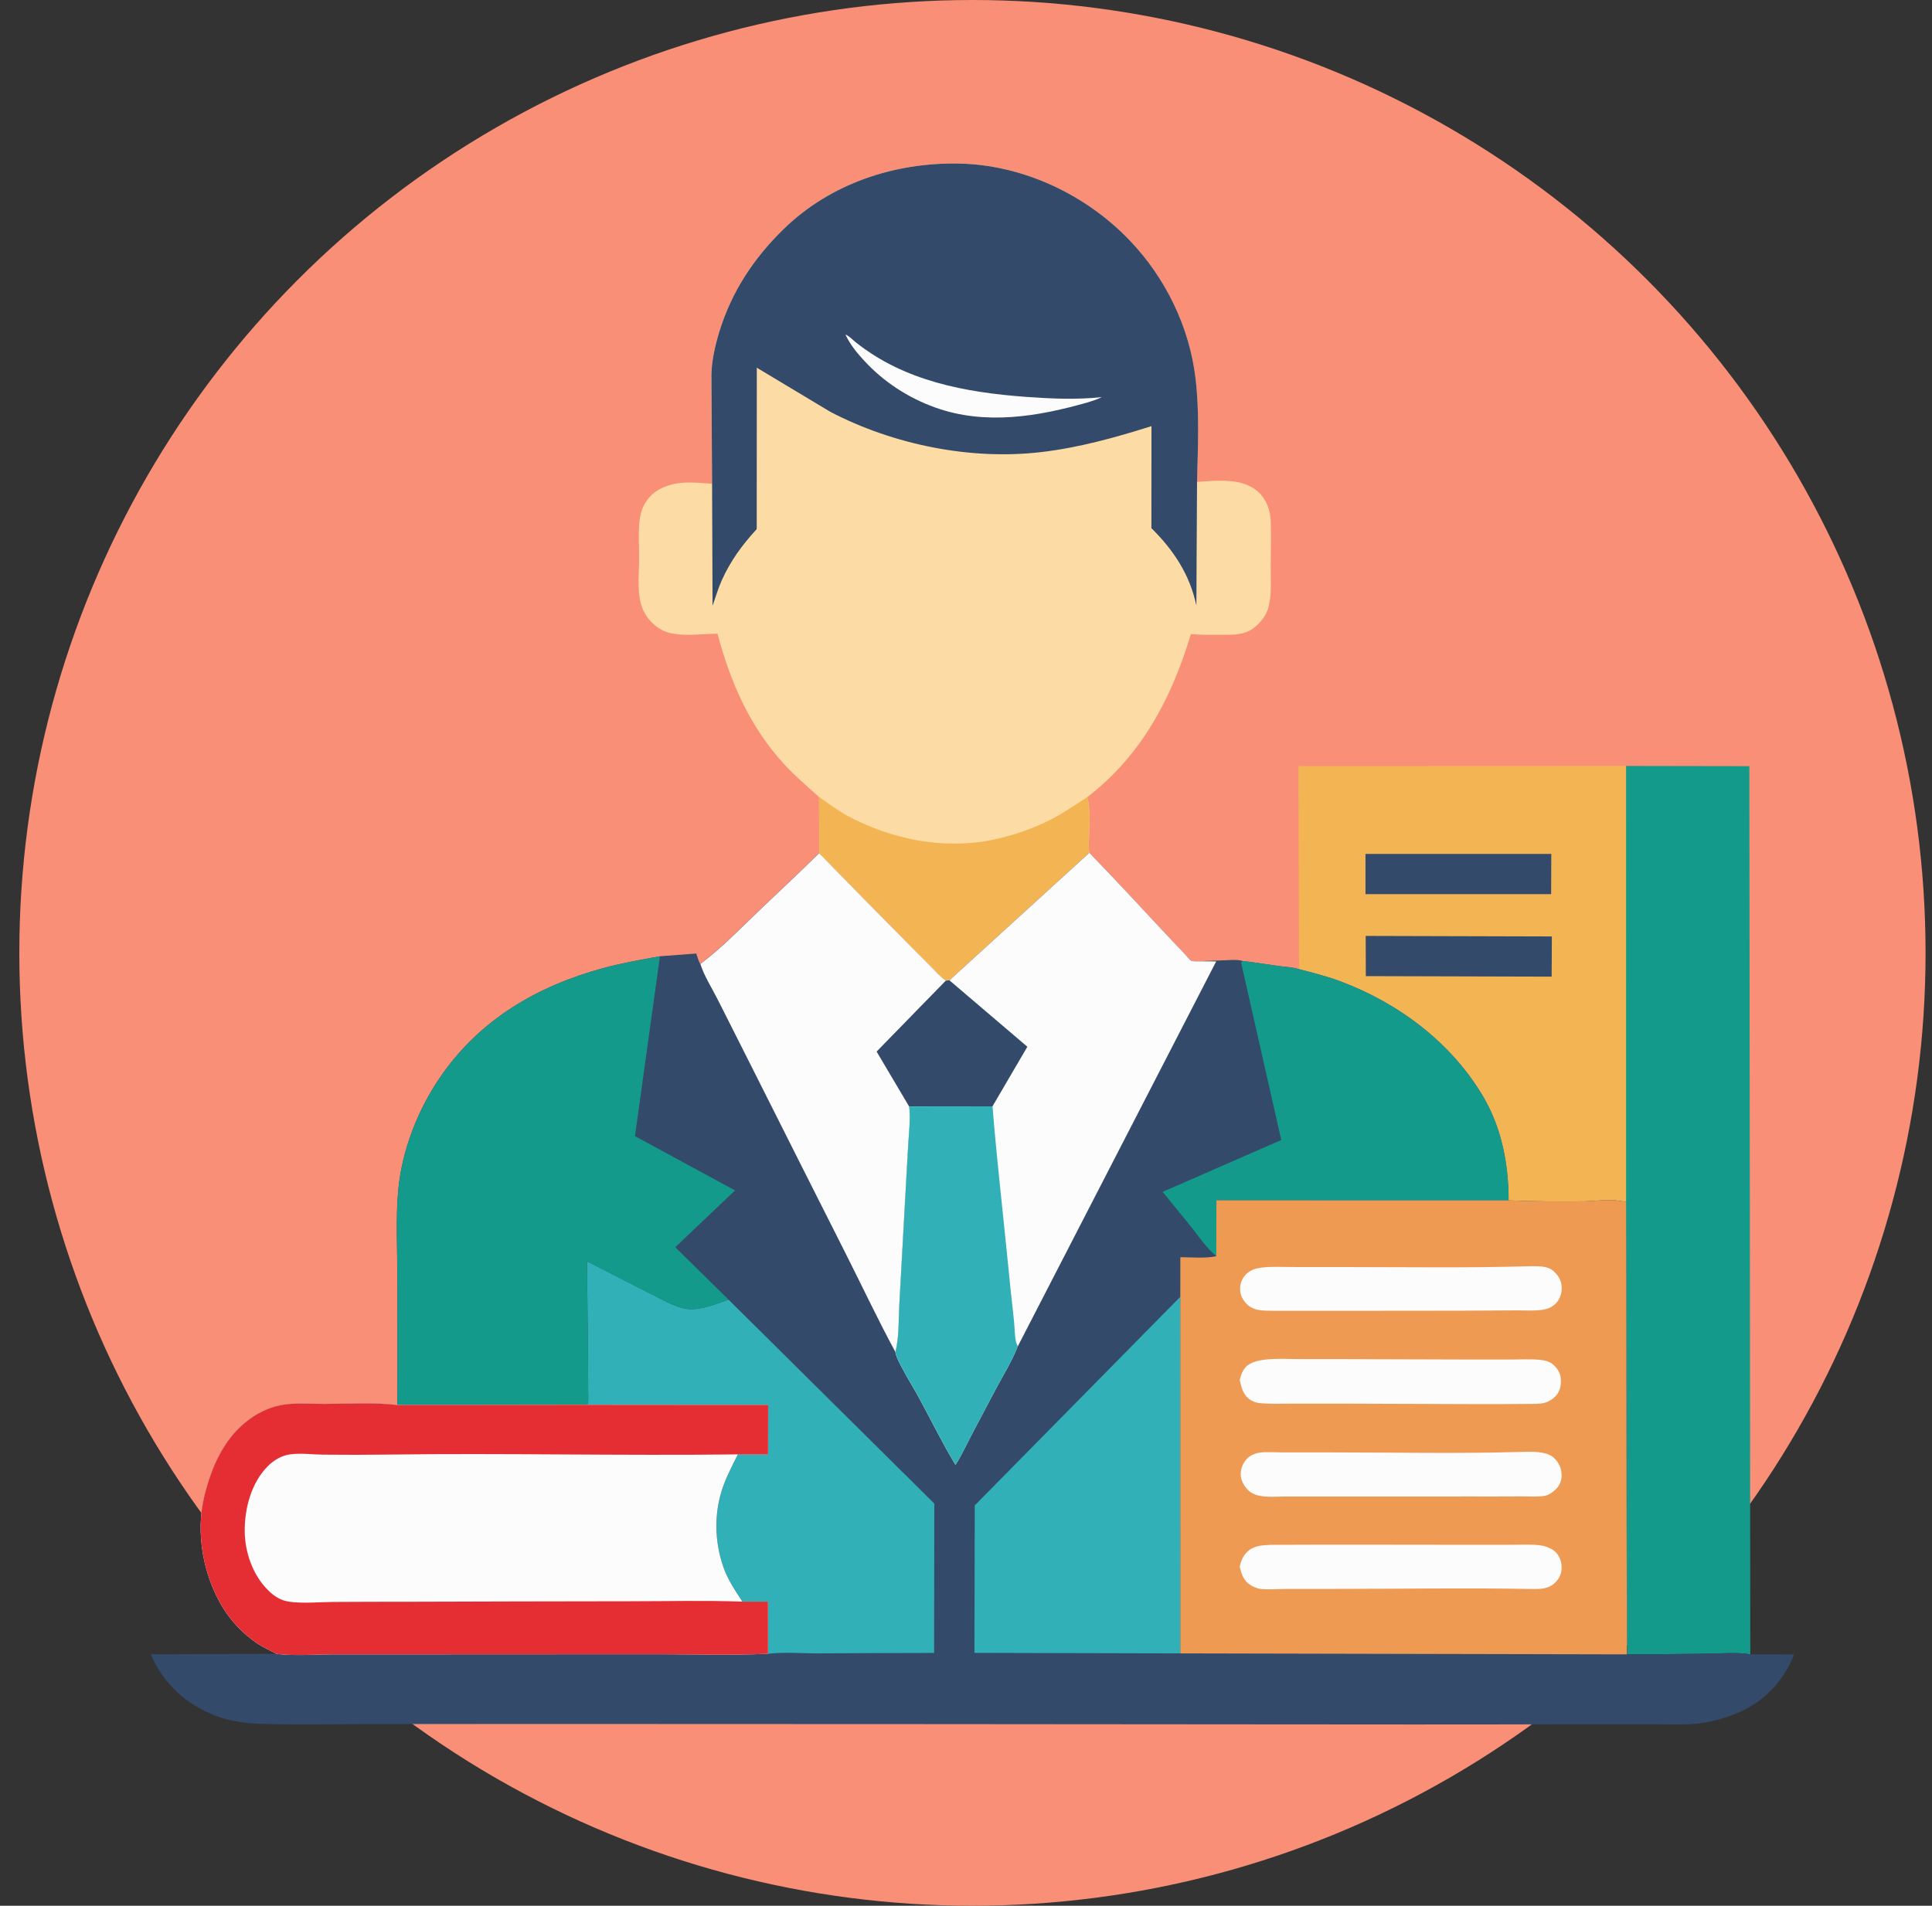 <svg width="75" height="74" viewBox="0 0 75 74" fill="none" xmlns="http://www.w3.org/2000/svg">
<rect x="0" y="0" width="75" height="74" fill="#333333" stroke="none"/>
<circle cx="37.75" cy="37" r="37" fill="#FA8F77"/>
<path d="M50.406 29.747L63.126 29.742L63.127 46.677C63.076 46.66 63.034 46.652 62.98 46.645L62.905 46.636C62.442 46.543 62.006 46.641 61.543 46.647C60.55 46.659 59.556 46.654 58.564 46.611C58.567 45.22 58.296 43.802 57.584 42.591C56.348 40.489 54.299 38.953 52.032 38.105C51.51 37.91 50.968 37.772 50.429 37.634L50.406 29.747Z" fill="#F3B554"/>
<path d="M59.868 33.158L60.221 33.159L60.215 34.72L53.41 34.72H53.008L53.008 33.158L59.868 33.158Z" fill="#334A6B"/>
<path d="M53.016 36.342L60.243 36.362L60.235 37.923L53.021 37.903L53.016 36.342Z" fill="#334A6B"/>
<path d="M63.125 29.742L67.91 29.75L67.947 64.239C67.425 64.147 66.81 64.208 66.278 64.214C65.239 64.224 64.2 64.239 63.161 64.239L63.126 46.677L63.125 29.742Z" fill="#139A8A"/>
<path d="M27.642 18.785L27.615 14.554C27.624 14.002 27.762 13.404 27.924 12.878C28.404 11.313 29.264 10.017 30.433 8.882C32.244 7.123 34.721 6.307 37.216 6.351C39.701 6.395 42.148 7.55 43.855 9.336C45.246 10.793 46.17 12.69 46.409 14.695C46.566 16.012 46.5 17.389 46.467 18.712C47.224 18.663 48.216 18.541 48.827 19.084C49.154 19.375 49.316 19.8 49.33 20.231C49.349 20.829 49.331 21.434 49.329 22.032C49.327 22.505 49.367 23.016 49.264 23.479L49.254 23.531C49.187 23.866 48.913 24.219 48.632 24.413C48.236 24.684 47.784 24.645 47.328 24.647C46.966 24.649 46.588 24.657 46.228 24.622C45.493 27.098 44.3 29.355 42.207 30.952C42.346 31.433 42.282 32.041 42.274 32.541C42.271 32.728 42.246 32.934 42.291 33.115L36.858 38.065L36.717 38.082C36.503 37.933 36.335 37.738 36.153 37.553C35.869 37.266 35.583 36.98 35.298 36.694C34.124 35.512 32.958 34.322 31.795 33.129L31.802 33.055L31.796 30.951C31.339 30.538 30.873 30.142 30.454 29.688C29.112 28.233 28.354 26.495 27.854 24.606C27.315 24.612 26.735 24.695 26.201 24.616L26.14 24.606C25.964 24.578 25.82 24.53 25.662 24.445C25.305 24.253 24.996 23.868 24.889 23.478L24.875 23.425C24.732 22.887 24.811 22.199 24.811 21.636C24.811 21.186 24.775 20.696 24.824 20.251C24.849 20.018 24.906 19.771 25.026 19.568C25.278 19.141 25.609 18.937 26.084 18.811C26.559 18.685 27.154 18.748 27.642 18.785Z" fill="#FDDBA4"/>
<path d="M31.797 30.951C32.147 31.181 32.496 31.457 32.862 31.657C34.563 32.585 36.622 33.006 38.539 32.608C39.31 32.448 40.115 32.176 40.814 31.812C41.306 31.556 41.745 31.252 42.209 30.952C42.347 31.432 42.283 32.041 42.276 32.541C42.273 32.728 42.248 32.934 42.292 33.115L36.86 38.065L36.719 38.081C36.504 37.933 36.336 37.738 36.154 37.553C35.87 37.266 35.585 36.98 35.3 36.694C34.126 35.512 32.96 34.322 31.797 33.129L31.804 33.055L31.797 30.951Z" fill="#F3B554"/>
<path d="M27.643 18.785L27.617 14.554C27.626 14.002 27.764 13.404 27.925 12.878C28.406 11.313 29.266 10.017 30.434 8.882C32.246 7.123 34.723 6.307 37.217 6.351C39.703 6.395 42.149 7.55 43.856 9.336C45.248 10.793 46.172 12.69 46.411 14.695C46.568 16.012 46.502 17.389 46.469 18.712L46.443 23.515C46.191 22.317 45.561 21.362 44.697 20.508L44.7 16.547C43.289 16.992 41.873 17.387 40.398 17.557C37.656 17.874 34.674 17.263 32.232 15.991L29.379 14.278L29.376 20.545C28.811 21.16 28.359 21.775 28.016 22.54C27.874 22.858 27.778 23.195 27.661 23.523L27.643 18.785Z" fill="#334A6B"/>
<path d="M32.82 12.991C32.964 13.044 33.093 13.189 33.212 13.284C35.107 14.802 37.481 15.239 39.837 15.411C40.818 15.482 41.791 15.525 42.771 15.421C42.594 15.512 42.407 15.567 42.218 15.627C40.288 16.177 38.246 16.52 36.303 15.823C35.253 15.446 34.304 14.827 33.548 14.007C33.258 13.693 33.002 13.379 32.82 12.991Z" fill="#FCFCFC"/>
<path d="M42.287 33.115C43.22 34.077 44.135 35.061 45.047 36.042C45.359 36.379 45.674 36.713 45.992 37.045C46.053 37.108 46.175 37.273 46.248 37.309C46.276 37.324 46.373 37.327 46.408 37.328L46.484 37.327C46.839 37.314 47.193 37.302 47.548 37.287C47.749 37.279 48.055 37.251 48.245 37.316C48.719 37.371 49.189 37.449 49.661 37.514C49.902 37.547 50.198 37.554 50.425 37.634C50.964 37.773 51.506 37.91 52.028 38.105C54.294 38.953 56.344 40.489 57.58 42.592C58.292 43.802 58.562 45.22 58.56 46.611C59.552 46.654 60.545 46.659 61.539 46.647C62.002 46.641 62.438 46.544 62.901 46.636L62.976 46.646C63.03 46.652 63.072 46.66 63.122 46.677L63.157 64.239C64.196 64.239 65.235 64.224 66.275 64.214C66.807 64.209 67.421 64.147 67.943 64.239L69.645 64.242C69.547 64.513 69.409 64.775 69.25 65.015C68.55 66.077 67.575 66.593 66.36 66.854C65.659 67.005 64.876 66.952 64.159 66.953C63.176 66.954 62.193 66.95 61.209 66.953C57.015 66.965 52.821 66.962 48.627 66.957C40.006 66.946 31.384 66.946 22.763 66.942C20.028 66.941 17.293 66.942 14.558 66.944C13.094 66.945 11.627 66.983 10.164 66.938C9.554 66.919 8.953 66.847 8.379 66.626C7.202 66.172 6.356 65.393 5.852 64.234L10.727 64.219C10.491 64.085 10.241 63.979 10.013 63.831C9.47 63.477 8.972 62.956 8.638 62.402C7.884 61.152 7.584 59.505 7.934 58.083C8.202 56.999 8.66 55.922 9.555 55.206C9.935 54.902 10.392 54.666 10.871 54.567C11.408 54.456 12.04 54.517 12.589 54.514C13.524 54.51 14.498 54.447 15.425 54.557C15.434 52.915 15.427 51.272 15.426 49.629C15.426 48.507 15.356 47.329 15.459 46.213C15.601 44.667 16.219 43.086 17.096 41.813C18.624 39.595 20.833 38.298 23.398 37.596C24.133 37.395 24.869 37.27 25.616 37.132L27.029 37.026C27.075 37.161 27.113 37.306 27.18 37.431C27.991 36.826 28.717 36.075 29.445 35.376C30.226 34.627 31.023 33.891 31.791 33.129C32.954 34.322 34.12 35.512 35.294 36.694C35.579 36.98 35.865 37.266 36.148 37.553C36.331 37.738 36.499 37.933 36.713 38.082L36.854 38.065L42.287 33.115Z" fill="#334A6B"/>
<path d="M48.251 37.316C48.724 37.371 49.195 37.449 49.666 37.514C49.907 37.547 50.203 37.554 50.43 37.634C50.969 37.772 51.511 37.91 52.033 38.105C54.3 38.953 56.349 40.489 57.585 42.592C58.297 43.802 58.568 45.22 58.565 46.611L47.229 46.608L47.223 48.78C46.844 48.477 46.554 48.035 46.254 47.657C45.885 47.195 45.505 46.74 45.133 46.28L49.738 44.267L48.178 37.371L48.251 37.316Z" fill="#139A8A"/>
<path d="M45.826 50.347L45.827 64.201L37.828 64.181L37.84 58.455L45.826 50.347Z" fill="#32B0B7"/>
<path d="M31.798 33.129C32.961 34.322 34.127 35.512 35.301 36.694C35.586 36.98 35.872 37.266 36.156 37.553C36.338 37.738 36.506 37.933 36.72 38.082L34.037 40.833L35.298 42.964C35.353 43.469 35.287 43.967 35.258 44.471C35.213 45.282 35.166 46.093 35.122 46.903C35.053 48.16 34.98 49.418 34.913 50.675C34.882 51.269 34.91 51.923 34.761 52.501C34.096 51.276 33.497 50.001 32.869 48.755C31.714 46.46 30.553 44.168 29.403 41.87C28.891 40.847 28.372 39.827 27.858 38.805C27.64 38.371 27.331 37.892 27.188 37.431C27.998 36.826 28.724 36.075 29.452 35.376C30.233 34.627 31.03 33.891 31.798 33.129Z" fill="#FCFCFC"/>
<path d="M22.791 48.979L25.9 50.566C26.154 50.681 26.453 50.812 26.733 50.833C27.216 50.868 27.832 50.632 28.28 50.463L36.27 58.384L36.262 64.184C34.774 64.185 33.287 64.192 31.8 64.2C31.158 64.204 30.451 64.141 29.816 64.216L29.816 62.191L28.822 62.191C28.538 61.756 28.249 61.33 28.079 60.835C27.736 59.838 27.716 58.739 28.066 57.742C28.219 57.306 28.441 56.889 28.645 56.473L29.819 56.475L29.822 54.554L22.477 54.548C22.593 54.543 22.704 54.54 22.818 54.515C22.849 54.345 22.832 54.157 22.832 53.984C22.831 53.657 22.829 53.33 22.828 53.002C22.821 51.661 22.795 50.32 22.791 48.979Z" fill="#32B0B7"/>
<path d="M15.428 54.557C15.437 52.915 15.43 51.272 15.43 49.629C15.429 48.507 15.36 47.329 15.462 46.213C15.604 44.667 16.223 43.086 17.1 41.813C18.628 39.595 20.836 38.298 23.401 37.596C24.136 37.394 24.872 37.27 25.619 37.132L24.649 44.116L28.534 46.224L26.213 48.43L28.281 50.463C27.832 50.632 27.217 50.868 26.733 50.832C26.454 50.812 26.154 50.681 25.901 50.566L22.791 48.979C22.796 50.32 22.821 51.661 22.828 53.002C22.83 53.33 22.831 53.657 22.832 53.984C22.833 54.157 22.849 54.345 22.818 54.515C22.704 54.54 22.593 54.543 22.477 54.548L15.428 54.557Z" fill="#139A8A"/>
<path d="M42.288 33.115C43.221 34.077 44.137 35.061 45.048 36.042C45.361 36.379 45.675 36.713 45.994 37.045C46.055 37.108 46.176 37.273 46.249 37.309C46.278 37.324 46.375 37.327 46.409 37.328L46.485 37.327L47.212 37.332L39.511 52.278C39.266 52.897 38.883 53.499 38.575 54.092C38.289 54.641 37.994 55.184 37.709 55.732C37.512 56.112 37.322 56.523 37.092 56.882C36.583 56.037 36.149 55.151 35.679 54.284C35.465 53.89 35.224 53.51 35.016 53.113C34.919 52.927 34.795 52.708 34.756 52.502C34.904 51.923 34.876 51.269 34.908 50.675C34.975 49.418 35.047 48.161 35.116 46.903C35.161 46.093 35.208 45.282 35.253 44.471C35.281 43.967 35.347 43.469 35.293 42.964L34.031 40.833L36.715 38.082L36.856 38.065L42.288 33.115Z" fill="#FCFCFC"/>
<path d="M36.715 38.081L36.856 38.065L39.882 40.645L38.528 42.96L35.293 42.964L34.031 40.833L36.715 38.081Z" fill="#334A6B"/>
<path d="M38.53 42.96C38.68 44.877 38.904 46.793 39.093 48.706C39.176 49.552 39.263 50.397 39.358 51.242C39.388 51.512 39.384 51.8 39.433 52.066C39.447 52.14 39.477 52.212 39.513 52.278C39.268 52.897 38.885 53.499 38.577 54.092C38.291 54.641 37.996 55.183 37.711 55.732C37.514 56.111 37.324 56.523 37.094 56.882C36.585 56.036 36.151 55.151 35.681 54.284C35.467 53.89 35.226 53.51 35.018 53.112C34.92 52.927 34.797 52.708 34.758 52.501C34.906 51.923 34.878 51.269 34.91 50.675C34.977 49.418 35.049 48.16 35.118 46.903C35.163 46.093 35.21 45.282 35.255 44.471C35.283 43.967 35.349 43.469 35.295 42.964L38.53 42.96Z" fill="#32B0B7"/>
<path d="M10.728 64.219C10.492 64.085 10.241 63.979 10.014 63.831C9.471 63.477 8.972 62.956 8.638 62.402C7.884 61.152 7.584 59.505 7.935 58.083C8.202 56.999 8.661 55.922 9.555 55.206C9.935 54.902 10.392 54.666 10.871 54.567C11.408 54.456 12.041 54.517 12.589 54.514C13.524 54.51 14.498 54.447 15.425 54.557L22.474 54.548L29.819 54.554L29.816 56.475L28.643 56.473C28.439 56.889 28.216 57.306 28.063 57.743C27.714 58.74 27.734 59.838 28.076 60.835C28.246 61.33 28.536 61.756 28.819 62.191L29.813 62.191L29.814 64.216C28.383 64.279 26.933 64.232 25.5 64.233C22.817 64.235 20.133 64.236 17.45 64.237C15.933 64.238 14.416 64.238 12.899 64.238C12.198 64.238 11.42 64.306 10.728 64.219Z" fill="#FCFCFC"/>
<path d="M10.728 64.219C10.492 64.085 10.241 63.979 10.014 63.831C9.471 63.477 8.972 62.956 8.638 62.402C7.884 61.152 7.584 59.505 7.935 58.083C8.202 56.999 8.661 55.922 9.555 55.206C9.935 54.902 10.392 54.666 10.871 54.567C11.408 54.456 12.041 54.517 12.589 54.514C13.524 54.51 14.498 54.447 15.425 54.557L22.474 54.548L29.819 54.554L29.816 56.475L28.643 56.473C24.107 56.53 19.57 56.42 15.034 56.481C14.207 56.492 13.378 56.494 12.551 56.484C12.132 56.479 11.69 56.418 11.274 56.471C10.944 56.513 10.633 56.692 10.4 56.927C9.754 57.576 9.492 58.572 9.5 59.463C9.508 60.289 9.821 61.176 10.418 61.76C10.654 61.991 10.901 62.149 11.232 62.195C11.768 62.269 12.373 62.209 12.917 62.204C13.912 62.194 14.907 62.199 15.902 62.196C18.757 62.189 21.611 62.177 24.466 62.177C25.918 62.177 27.368 62.139 28.819 62.191L29.813 62.191L29.814 64.216C28.383 64.279 26.933 64.232 25.5 64.233C22.817 64.235 20.133 64.236 17.45 64.237C15.933 64.238 14.416 64.238 12.899 64.238C12.198 64.238 11.42 64.306 10.728 64.219Z" fill="#E42E34"/>
<path d="M58.557 46.611C59.55 46.654 60.543 46.659 61.537 46.647C61.999 46.641 62.435 46.544 62.898 46.636L62.974 46.645C63.028 46.652 63.069 46.66 63.12 46.677L63.155 64.239L45.822 64.201L45.82 50.347L45.821 48.817C46.262 48.819 46.785 48.868 47.215 48.78L47.222 46.608L58.557 46.611Z" fill="#EE9A53"/>
<path d="M59.439 49.166C59.75 49.174 60.084 49.143 60.328 49.375C60.521 49.559 60.626 49.759 60.627 50.029C60.627 50.242 60.538 50.475 60.385 50.625C60.243 50.764 60.075 50.83 59.88 50.86C59.558 50.909 59.191 50.879 58.863 50.882C58.142 50.888 57.42 50.892 56.698 50.894C54.252 50.9 51.806 50.897 49.36 50.897C49.042 50.887 48.732 50.907 48.468 50.696C48.305 50.566 48.166 50.354 48.145 50.145C48.121 49.893 48.188 49.679 48.361 49.493C48.539 49.302 48.76 49.246 49.011 49.217C49.393 49.174 49.797 49.199 50.182 49.199C50.845 49.199 51.508 49.2 52.171 49.2C54.591 49.201 57.02 49.239 59.439 49.166Z" fill="#FCFCFC"/>
<path d="M49.344 59.986C51.733 59.973 54.122 59.983 56.51 59.984C57.212 59.984 57.915 59.984 58.617 59.985C59.006 59.985 59.425 59.956 59.81 60.008C60.002 60.033 60.259 60.133 60.395 60.274C60.551 60.436 60.626 60.661 60.622 60.883C60.619 61.1 60.529 61.301 60.374 61.452C60.107 61.711 59.771 61.707 59.424 61.7C56.916 61.654 54.399 61.697 51.89 61.697C51.261 61.697 50.632 61.696 50.002 61.698C49.668 61.699 49.327 61.729 48.993 61.705C48.843 61.694 48.705 61.643 48.575 61.567C48.272 61.39 48.203 61.145 48.125 60.828C48.173 60.63 48.24 60.449 48.38 60.297C48.646 60.009 48.981 60.003 49.344 59.986Z" fill="#FCFCFC"/>
<path d="M59.014 56.379C59.418 56.372 60.028 56.325 60.336 56.621C60.52 56.797 60.621 57.025 60.622 57.28C60.623 57.483 60.546 57.686 60.399 57.827C60.295 57.927 60.128 58.051 59.983 58.08C59.716 58.132 59.379 58.104 59.103 58.106C58.446 58.111 57.789 58.109 57.131 58.109C54.701 58.111 52.271 58.111 49.841 58.11C49.422 58.115 48.824 58.182 48.492 57.898C48.313 57.744 48.176 57.509 48.165 57.271C48.154 57.041 48.252 56.802 48.411 56.638C48.53 56.514 48.747 56.422 48.918 56.402C49.199 56.369 49.515 56.397 49.799 56.397C50.444 56.397 51.089 56.397 51.734 56.397C54.157 56.397 56.593 56.45 59.014 56.379Z" fill="#FCFCFC"/>
<path d="M50.474 52.773C52.526 52.77 54.577 52.788 56.628 52.789C57.306 52.789 57.984 52.789 58.663 52.79C59.024 52.791 59.408 52.766 59.767 52.801C59.946 52.819 60.128 52.856 60.271 52.97C60.435 53.102 60.569 53.296 60.587 53.509C60.608 53.763 60.574 54.011 60.396 54.205C60.296 54.314 60.127 54.425 59.984 54.465C59.769 54.526 59.518 54.512 59.297 54.514C58.913 54.519 58.53 54.521 58.146 54.523C56.166 54.524 54.186 54.505 52.206 54.504C51.52 54.504 50.834 54.504 50.148 54.504C49.741 54.504 49.323 54.521 48.918 54.485C48.787 54.474 48.665 54.435 48.553 54.365C48.26 54.182 48.201 53.902 48.125 53.589C48.173 53.393 48.233 53.211 48.379 53.064C48.777 52.665 49.93 52.782 50.474 52.773Z" fill="#FCFCFC"/>
</svg>
